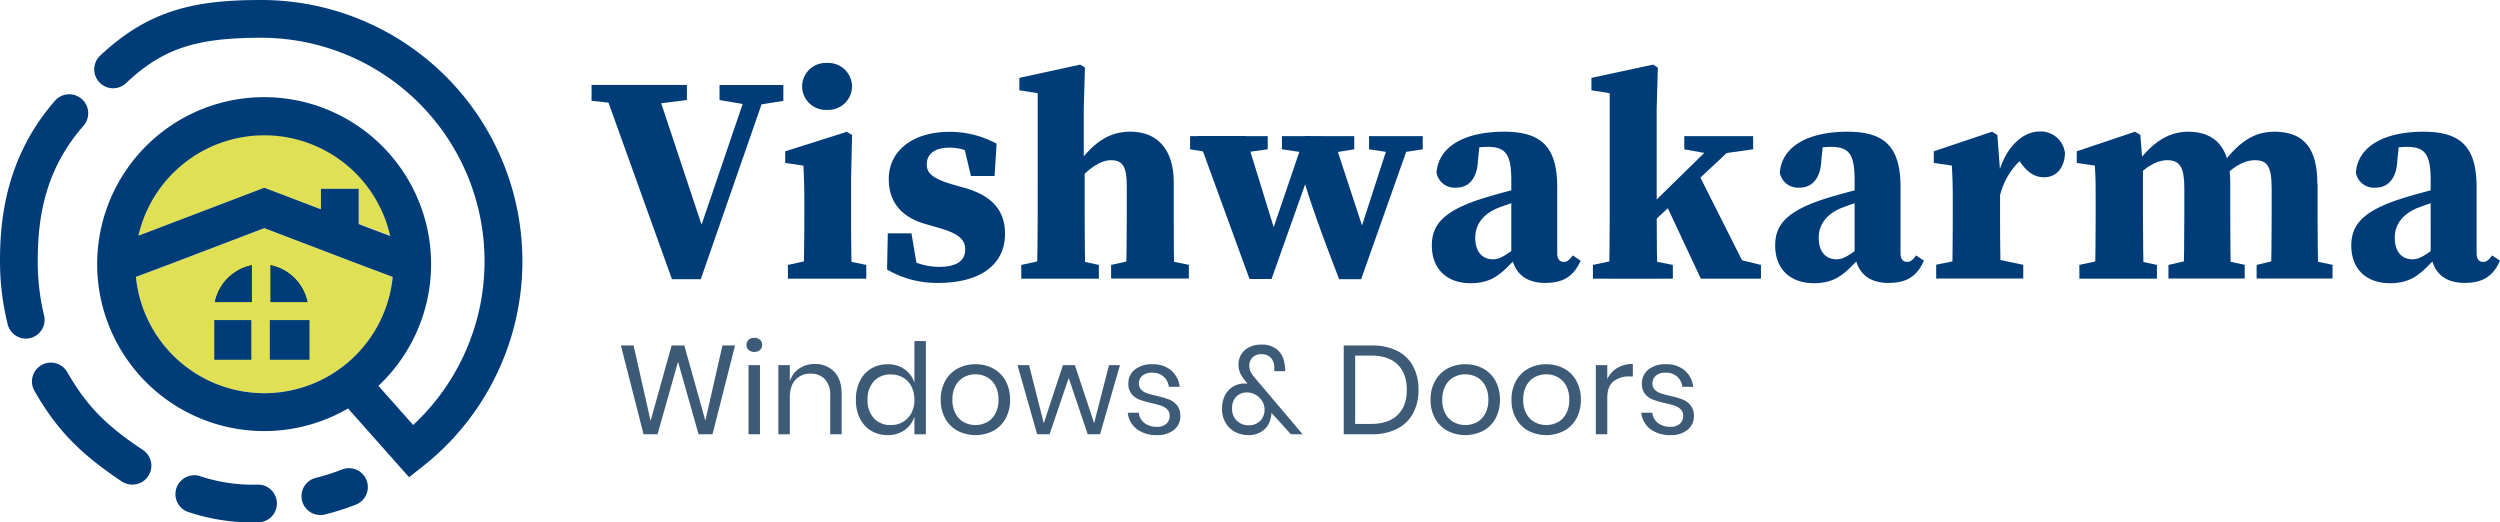 <svg xmlns="http://www.w3.org/2000/svg" width="945.079" height="197.492" viewBox="0 0 945.079 197.492"><g transform="translate(-280 -348)"><g transform="translate(280 348)"><g transform="translate(0 0)"><g transform="translate(51.387 50.945)" opacity="0.67"><path d="M105.266,55.044V41.84H90.992V49.6l-21.411-8.16L22,59.564a48.747,48.747,0,0,1,95.162,0Z" transform="translate(-21.048 -21.414)" fill="#d1d100"/><path d="M118.665,54.688a48.77,48.77,0,0,1-97.065,0l12.656-4.758L70.132,36.25l35.876,13.679Z" transform="translate(-21.6 -0.955)" fill="#d1d100"/></g><rect width="14" height="15" transform="translate(81 121)" fill="#003d78"/><rect width="15" height="15" transform="translate(102 121)" fill="#003d78"/><path d="M56.917,56.067H43V42.15A17.867,17.867,0,0,1,56.917,56.067Z" transform="translate(59.299 58.126)" fill="#162e4f"/><path d="M48.067,42.15V56.067H34.15A17.867,17.867,0,0,1,48.067,42.15Z" transform="translate(47.094 58.126)" fill="#162e4f"/><path d="M48.067,42.15V56.067H34.15A17.867,17.867,0,0,1,48.067,42.15Z" transform="translate(47.094 58.126)" fill="#003d78"/><path d="M56.917,56.067H43V42.15A17.867,17.867,0,0,1,56.917,56.067Z" transform="translate(59.299 58.126)" fill="#003d78"/><path d="M78.044,0C53.659,0,35.888,3.426,17.236,20.983a7.136,7.136,0,1,0,9.8,10.374c13.75-12.919,26.145-17.083,51.006-17.083A84.48,84.48,0,0,1,135.5,160.656l-13.132-14.8a63.116,63.116,0,1,0-11.419,8.517,6.613,6.613,0,0,0,.619.809L133.952,180.4l5.305-4.187A98.73,98.73,0,0,0,78.044,0Zm1.19,51.149a48.794,48.794,0,0,1,47.581,38.065l-11.9-4.52V71.371H100.645v7.756l-21.411-8.16L31.653,89.1A48.794,48.794,0,0,1,79.234,51.149ZM30.7,104.678,43.358,99.92,79.234,86.24,115.11,99.92l12.656,4.758a48.77,48.77,0,0,1-97.065,0Z" transform="translate(20.686 0)" fill="#003d78"/><g transform="translate(0 35.643)"><path d="M9.825,107.355A7.137,7.137,0,0,1,2.9,101.931,99.111,99.111,0,0,1,0,78.069C0,62.249,2.165,38.815,20.793,17.4A7.18,7.18,0,0,1,31.546,26.92C16.225,44.334,14.274,63.414,14.274,78.069a85.336,85.336,0,0,0,2.379,20.436,7.137,7.137,0,0,1-5.186,8.636,7.375,7.375,0,0,1-1.642.214Z" transform="translate(0 -14.982)" fill="#003d78"/><path d="M42.957,103.729a7.137,7.137,0,0,1-3.949-1.19c-15.963-10.706-24.6-19.6-32.973-34.211a7.141,7.141,0,1,1,12.371-7.137C25.662,73.8,32.846,81.223,46.954,90.6a7.137,7.137,0,0,1-4,13.132Z" transform="translate(7.003 43.814)" fill="#003d78"/><path d="M59.089,93.326A76.129,76.129,0,0,1,33.11,89.544a7.145,7.145,0,0,1,3.806-13.775,62.5,62.5,0,0,0,22.173,3.283,7.137,7.137,0,1,1,0,14.274Z" transform="translate(38.452 68.491)" fill="#003d78"/><path d="M55.025,92.108a7.137,7.137,0,0,1-1.713-14.06,81.818,81.818,0,0,0,9.944-3.164,7.137,7.137,0,1,1,5.186,13.3,97.536,97.536,0,0,1-11.657,3.711,7.423,7.423,0,0,1-1.76.214Z" transform="translate(66.068 66.949)" fill="#003d78"/></g></g></g><path d="M43.816-12.418,35.3,21.127H30.017L22.262-6.28,14.506,21.127H9.225L.66-12.418H5.466l6.423,28.5,7.946-28.5h4.806l7.946,28.406,6.471-28.406Zm4.33-.238a2.485,2.485,0,0,1,.809-1.927A3.055,3.055,0,0,1,51.1-15.32a3.055,3.055,0,0,1,2.141.738,2.486,2.486,0,0,1,.809,1.927,2.485,2.485,0,0,1-.809,1.927,3.055,3.055,0,0,1-2.141.738,3.055,3.055,0,0,1-2.141-.738A2.485,2.485,0,0,1,48.146-12.655Zm5.091,7.661V21.127h-4.33V-4.995Zm20.7-.428A9.753,9.753,0,0,1,81.309-2.5Q84.117.429,84.117,5.949V21.127h-4.33V6.329a8.345,8.345,0,0,0-2-6,7.144,7.144,0,0,0-5.424-2.094A7.416,7.416,0,0,0,66.655.548q-2.141,2.308-2.141,6.733V21.127h-4.33V-4.995h4.33V1.191a8.9,8.9,0,0,1,3.545-4.9A10.277,10.277,0,0,1,73.934-5.423Zm27.549.1a10.734,10.734,0,0,1,6.447,1.9,9.919,9.919,0,0,1,3.688,5.091V-14.083h4.33v35.21h-4.33V14.466a9.919,9.919,0,0,1-3.688,5.091,10.734,10.734,0,0,1-6.447,1.9A11.84,11.84,0,0,1,95.3,19.842,11.189,11.189,0,0,1,91.04,15.2,15.421,15.421,0,0,1,89.493,8.09,15.57,15.57,0,0,1,91.04.953,11.158,11.158,0,0,1,95.3-3.71,11.84,11.84,0,0,1,101.484-5.328Zm1.237,3.854a8.386,8.386,0,0,0-6.4,2.546,9.814,9.814,0,0,0-2.4,7.018,9.814,9.814,0,0,0,2.4,7.018,8.386,8.386,0,0,0,6.4,2.546,8.885,8.885,0,0,0,4.592-1.19,8.281,8.281,0,0,0,3.164-3.354,10.6,10.6,0,0,0,1.142-5.02,10.747,10.747,0,0,0-1.142-5.044,8.087,8.087,0,0,0-3.164-3.354A9.026,9.026,0,0,0,102.721-1.474ZM134.7-5.328a13.858,13.858,0,0,1,6.733,1.618A11.577,11.577,0,0,1,146.091.953,14.48,14.48,0,0,1,147.78,8.09a14.344,14.344,0,0,1-1.689,7.113,11.616,11.616,0,0,1-4.663,4.639,14.819,14.819,0,0,1-13.465,0,11.772,11.772,0,0,1-4.687-4.639,14.184,14.184,0,0,1-1.713-7.113A14.318,14.318,0,0,1,123.276.953a11.732,11.732,0,0,1,4.687-4.663A13.858,13.858,0,0,1,134.7-5.328Zm0,3.806a9.051,9.051,0,0,0-4.306,1.047A7.87,7.87,0,0,0,127.2,2.737a10.817,10.817,0,0,0-1.213,5.353,10.711,10.711,0,0,0,1.213,5.305,7.87,7.87,0,0,0,3.188,3.212,9.38,9.38,0,0,0,8.612,0,7.87,7.87,0,0,0,3.188-3.212A10.711,10.711,0,0,0,143.4,8.09a10.817,10.817,0,0,0-1.213-5.353A7.87,7.87,0,0,0,139-.475,9.051,9.051,0,0,0,134.7-1.522Zm54.623-3.473L181.8,21.127h-4.663L169.952-.142,162.72,21.127h-4.71L150.587-4.995h4.377l5.567,21.982,7.232-21.982h4.52l7.28,21.935,5.615-21.935Zm12.228-.333a10.543,10.543,0,0,1,7.113,2.308,9.72,9.72,0,0,1,3.259,6.209h-4.14a5.994,5.994,0,0,0-1.927-3.83,6.276,6.276,0,0,0-4.4-1.5,5.43,5.43,0,0,0-3.64,1.118A3.769,3.769,0,0,0,196.5,2a3.121,3.121,0,0,0,.88,2.308,5.648,5.648,0,0,0,2.189,1.332,36.514,36.514,0,0,0,3.592.975,35.29,35.29,0,0,1,4.687,1.356,7.341,7.341,0,0,1,3.045,2.213,6.216,6.216,0,0,1,1.261,4.092,6.43,6.43,0,0,1-2.4,5.186,9.688,9.688,0,0,1-6.4,2,12.259,12.259,0,0,1-7.613-2.236,8.92,8.92,0,0,1-3.473-6.233h4.187a5.452,5.452,0,0,0,2.07,3.854,7.468,7.468,0,0,0,4.829,1.475,5.02,5.02,0,0,0,3.5-1.142,3.852,3.852,0,0,0,1.261-3,3.279,3.279,0,0,0-.9-2.427,5.928,5.928,0,0,0-2.236-1.38,32.708,32.708,0,0,0-3.664-1,35.755,35.755,0,0,1-4.639-1.332,7.109,7.109,0,0,1-2.95-2.117A5.928,5.928,0,0,1,192.506,2a6.571,6.571,0,0,1,2.427-5.305A10.016,10.016,0,0,1,201.546-5.328Zm52.386,26.455L246.6,13.038a8.132,8.132,0,0,1-.285,1.9,7.513,7.513,0,0,1-2.807,4.71,8.618,8.618,0,0,1-5.519,1.808,10.649,10.649,0,0,1-5.234-1.261,9.069,9.069,0,0,1-3.569-3.521,10.358,10.358,0,0,1-1.285-5.21,10.636,10.636,0,0,1,1.166-5.115,8.1,8.1,0,0,1,3.117-3.283,8.552,8.552,0,0,1,4.33-1.118,7.869,7.869,0,0,1,1.047.1l-.714-.9a15.175,15.175,0,0,1-2.022-3.069,7.847,7.847,0,0,1-.69-3.4,7.157,7.157,0,0,1,.975-3.64A7.2,7.2,0,0,1,238.04-11.7a9.733,9.733,0,0,1,4.663-1.047A8.771,8.771,0,0,1,248.96-10.7a8.225,8.225,0,0,1,2.546,5.139,8.1,8.1,0,0,1,.285,2.141,3.943,3.943,0,0,1-.048.714h-4.092a4.105,4.105,0,0,0,.024-.785q-.024-.452-.024-.642a5.2,5.2,0,0,0-1.332-3.688,4.773,4.773,0,0,0-3.569-1.308A4.42,4.42,0,0,0,239.444-7.9a4.123,4.123,0,0,0-1.213,3,5.383,5.383,0,0,0,.547,2.522A13.663,13.663,0,0,0,240.562.1l17.8,21.031Zm-15.94-3.378a5.877,5.877,0,0,0,4.306-1.665,5.753,5.753,0,0,0,1.689-4.282,5.928,5.928,0,0,0-.952-3.283,6.97,6.97,0,0,0-2.474-2.331,6.412,6.412,0,0,0-3.188-.856,5.554,5.554,0,0,0-4.068,1.57,6,6,0,0,0-1.594,4.473,6.116,6.116,0,0,0,1.808,4.663A6.254,6.254,0,0,0,237.993,17.749ZM302.179,4.331a18.377,18.377,0,0,1-2.046,8.874,14.024,14.024,0,0,1-6.019,5.852,20.415,20.415,0,0,1-9.54,2.07H273.916V-12.418h10.658a20.816,20.816,0,0,1,9.54,2.022,13.746,13.746,0,0,1,6.019,5.8A18.481,18.481,0,0,1,302.179,4.331ZM284.241,17.225q6.566,0,10.04-3.378t3.473-9.516q0-6.138-3.45-9.54t-10.063-3.4h-6V17.225ZM319.879-5.328a13.858,13.858,0,0,1,6.733,1.618A11.577,11.577,0,0,1,331.275.953a14.48,14.48,0,0,1,1.689,7.137,14.344,14.344,0,0,1-1.689,7.113,11.616,11.616,0,0,1-4.663,4.639,14.819,14.819,0,0,1-13.465,0A11.773,11.773,0,0,1,308.46,15.2a14.185,14.185,0,0,1-1.713-7.113A14.318,14.318,0,0,1,308.46.953a11.732,11.732,0,0,1,4.687-4.663A13.858,13.858,0,0,1,319.879-5.328Zm0,3.806a9.051,9.051,0,0,0-4.306,1.047,7.87,7.87,0,0,0-3.188,3.212,10.817,10.817,0,0,0-1.213,5.353,10.711,10.711,0,0,0,1.213,5.305,7.87,7.87,0,0,0,3.188,3.212,9.38,9.38,0,0,0,8.612,0,7.87,7.87,0,0,0,3.188-3.212,10.711,10.711,0,0,0,1.213-5.305,10.817,10.817,0,0,0-1.213-5.353,7.87,7.87,0,0,0-3.188-3.212A9.051,9.051,0,0,0,319.879-1.522Zm30.594-3.806a13.858,13.858,0,0,1,6.733,1.618A11.577,11.577,0,0,1,361.869.953a14.48,14.48,0,0,1,1.689,7.137,14.344,14.344,0,0,1-1.689,7.113,11.616,11.616,0,0,1-4.663,4.639,14.819,14.819,0,0,1-13.465,0,11.773,11.773,0,0,1-4.687-4.639,14.184,14.184,0,0,1-1.713-7.113A14.318,14.318,0,0,1,339.054.953a11.732,11.732,0,0,1,4.687-4.663A13.858,13.858,0,0,1,350.474-5.328Zm0,3.806a9.051,9.051,0,0,0-4.306,1.047,7.87,7.87,0,0,0-3.188,3.212,10.818,10.818,0,0,0-1.213,5.353,10.711,10.711,0,0,0,1.213,5.305,7.87,7.87,0,0,0,3.188,3.212,9.38,9.38,0,0,0,8.612,0,7.87,7.87,0,0,0,3.188-3.212,10.711,10.711,0,0,0,1.213-5.305,10.817,10.817,0,0,0-1.213-5.353A7.87,7.87,0,0,0,354.78-.475,9.051,9.051,0,0,0,350.474-1.522ZM373.551.286a9.608,9.608,0,0,1,3.759-4.211,11.172,11.172,0,0,1,5.9-1.5v4.71h-1.332a9.252,9.252,0,0,0-6,1.879q-2.331,1.879-2.331,6.209V21.127h-4.33V-4.995h4.33Zm22.125-5.615a10.543,10.543,0,0,1,7.113,2.308,9.72,9.72,0,0,1,3.259,6.209h-4.139a5.994,5.994,0,0,0-1.927-3.83,6.276,6.276,0,0,0-4.4-1.5,5.43,5.43,0,0,0-3.64,1.118A3.769,3.769,0,0,0,390.632,2a3.121,3.121,0,0,0,.88,2.308A5.648,5.648,0,0,0,393.7,5.639a36.51,36.51,0,0,0,3.592.975,35.289,35.289,0,0,1,4.687,1.356,7.341,7.341,0,0,1,3.045,2.213,6.216,6.216,0,0,1,1.261,4.092,6.43,6.43,0,0,1-2.4,5.186,9.688,9.688,0,0,1-6.4,2,12.259,12.259,0,0,1-7.613-2.236,8.92,8.92,0,0,1-3.473-6.233h4.187a5.452,5.452,0,0,0,2.07,3.854,7.468,7.468,0,0,0,4.829,1.475,5.02,5.02,0,0,0,3.5-1.142,3.852,3.852,0,0,0,1.261-3,3.279,3.279,0,0,0-.9-2.427,5.928,5.928,0,0,0-2.236-1.38,32.706,32.706,0,0,0-3.664-1A35.754,35.754,0,0,1,390.8,8.042a7.109,7.109,0,0,1-2.95-2.117A5.928,5.928,0,0,1,386.635,2a6.571,6.571,0,0,1,2.427-5.305A10.016,10.016,0,0,1,395.676-5.328Z" transform="translate(514.056 491.027)" fill="#3d5a77"/><g transform="translate(503.63 371.79)"><g transform="translate(0 0)"><path d="M16.178,11.859,0,10.157V4.15H36.04V9.856l-16.018,2ZM4,4.17H24.027L42.768,60.553l-3.224,2.4L59.567,4.17h7.228L41.286,77.592H30.394Zm56.243,7.689-11.873-2V4.17H72.5v6.007L61.909,11.859Z" transform="translate(0 4.172)" fill="#003d78"/><path d="M43.448,81.538c.22-5.006.34-16.478.34-23.386V52.826c0-6.127-.12-9.591-.34-14.016l-6.888-1V33.4l23.286-7.368,2,1.2-.38,16.118V58.072c0,6.908.1,18.381.32,23.386Zm23.767-5.186v5.186H37.581V76.352L47.913,74.09h8.409ZM42.947,8.876A8.95,8.95,0,0,1,52.378.006a8.97,8.97,0,0,1,9.451,8.87,8.99,8.99,0,0,1-9.451,8.87,8.97,8.97,0,0,1-9.431-8.87Z" transform="translate(36.642 0.006)" fill="#003d78"/><path d="M55.79,65.058l.28-13.675h8.95L67.543,66.3,61.3,64.137V59.572a25.308,25.308,0,0,0,14.016,4.485c6.407,0,10.011-2,10.011-6.567,0-3.5-2-5.807-9.391-8.009l-6.007-1.742c-8.61-2.523-13.475-8.229-13.475-16.619C56.21,21.009,64.52,13,79.537,13A37.2,37.2,0,0,1,97.2,17.485L96.436,29.7h-8.95L84.242,15.923l6.167,2.663v4.1a17.86,17.86,0,0,0-11.293-3.684c-4.986,0-8.309,2.222-8.309,6.247,0,3.083,1.662,5.226,9.31,7.528l5.446,1.542c10.572,3.164,14.817,8.97,14.817,17.239,0,11.773-9.511,18.561-25.208,18.561A37.141,37.141,0,0,1,55.79,65.058Z" transform="translate(55.915 13.042)" fill="#003d78"/><path d="M87.7,11.122l-6.928-1.1V5.316L103.756.31l1.8,1.121-.441,15.577V39.033l.34,1.442V57.754c0,6.908.1,18.381.32,23.386H87.357c.22-5.006.34-16.478.34-23.386Zm23.126,64.913v5.186H81.491V76.035l10.332-2.263h8.49ZM139.135,44.84V57.754c0,7.128,0,18.381.32,23.386H121.035c.22-5.006.34-16.258.34-23.386V46.141c0-7.228-1.482-9.691-6.007-9.691-4.125,0-8.93,3.444-13.515,8.97h-4V37.412h7.288l-4.3,3.144c7.809-11.293,14.016-14.9,22.025-14.9C132.628,25.718,139.135,31.986,139.135,44.84ZM133.95,73.772l10.892,2.222v5.186H115.449V76.035l10.011-2.222Z" transform="translate(80.951 0.324)" fill="#003d78"/><path d="M123.752,20.558,113,18.816V13.85h29.353v4.966l-12.674,1.742Zm43.168-6.708,12.794,38.984-3.023-1.2L188.945,13.85h7.849L177.673,67.911h-8.329c-9.431-24.507-12.975-35.22-14.8-43.289l4.885-.821L143.795,67.851h-8.329l-19.7-54.061h18.22L146,52.774l-2.523-1.2L156.349,13.79Zm-19.2,4.966V13.85H175.07v4.966l-10.752,1.742h-4.725Zm42.167,1.4-9.23-1.4V13.85h20.3v4.966l-9.15,1.4Z" transform="translate(113.254 13.834)" fill="#003d78"/><path d="M180.214,37.487c4.585-1.362,12.494-3.444,17.74-4.685v4.665a101.37,101.37,0,0,0-14.576,4.445c-5.046,2.142-8.329,5.887-8.329,11.133,0,5.586,2.923,8.169,6.688,8.169,2.142,0,3.884-.9,7.448-3.5l4.465-3.344,1.161,1.6-4.605,5.106c-5.406,5.726-8.87,9.17-16.959,9.17-8.61,0-14.6-5.086-14.6-14.256C158.65,48.039,163.035,42.473,180.214,37.487Zm8.469,22.025V31.5c0-9.871-2-12.794-9.03-12.794a38.644,38.644,0,0,0-10.432,1.622l7.669-4.345-.8,7.729c-.28,7.408-3.884,10.412-8.169,10.412a6.968,6.968,0,0,1-7.509-5.586c.581-9.27,9.551-15.557,25.609-15.557,14.276,0,20.022,6.007,20.022,20.964V58.932c0,2.2.9,3.264,2.5,3.264,1.181,0,2-.6,3.384-2.463l2.963,2c-2.683,6.007-6.647,8.409-13.415,8.409-7.668-.02-11.833-3.984-12.794-10.732Z" transform="translate(159.006 13.022)" fill="#003d78"/><path d="M212.086.31l1.8,1.121-.441,15.577V57.054c0,7.408.12,19.462.34,24.207H195.367c.22-4.745.32-16.8.32-23.386V11.122l-6.908-1.1V5.316Zm7.468,75.725v5.186H189.341V76.035l10.412-2.222h8.509ZM246.7,27.36,204.257,67.145V60.277L237.915,27.36Zm-8.81,45.01,14.977,3.664v5.186H230.126L216.511,52.148l12.414-11.213,19.382,38.5Zm-2.9-38.043-11.112-2V27.36h26.029v4.966l-12.354,1.742Z" transform="translate(189.204 0.324)" fill="#003d78"/><path d="M245.034,37.487c4.605-1.362,12.514-3.444,17.76-4.685v4.665a100.91,100.91,0,0,0-14.536,4.445c-5.046,2.142-8.329,5.887-8.329,11.133,0,5.586,2.943,8.169,6.708,8.169,2.122,0,3.864-.9,7.428-3.5l4.505-3.344,1.161,1.6-4.705,5.106c-5.406,5.726-8.87,9.17-16.939,9.17-8.63,0-14.616-5.086-14.616-14.256C223.47,48.039,227.855,42.473,245.034,37.487ZM253.5,59.512V31.5c0-9.871-1.9-12.794-9.01-12.794a38.543,38.543,0,0,0-10.432,1.622l7.669-4.345-.8,7.729c-.28,7.408-3.884,10.412-8.189,10.412a7.008,7.008,0,0,1-7.508-5.586c.6-9.27,9.571-15.557,25.609-15.557,14.3,0,20.022,6.007,20.022,20.964V58.932c0,2.2.921,3.264,2.523,3.264,1.161,0,2-.6,3.384-2.463l2.943,2c-2.683,6.007-6.648,8.409-13.415,8.409-7.729-.02-11.733-3.984-12.794-10.732Z" transform="translate(223.972 13.022)" fill="#003d78"/><path d="M260.588,45.1V38.656c0-6.127-.12-8.389-.34-12.834l-6.828-1V20.435l22.025-7.408,2,1.2L278.468,27.9V45.1c0,6.908.1,18.381.32,23.386H260.368C260.468,63.564,260.588,52.091,260.588,45.1Zm-6.267,18.2,10.652-2.182h11.633l10.632,2.223v5.186H254.321ZM270.1,30.366h8.369l-1.5,3.043c2-13.655,9.711-20.463,16.378-20.463a9.23,9.23,0,0,1,9.671,8.209c-.24,5.807-3.444,9.09-7.909,9.09-3.364,0-6.007-1.642-8.61-5.166l-3.244-4.245,4.485,1.622a27.152,27.152,0,0,0-9.471,15.457l-8.169-.8Z" transform="translate(253.989 12.975)" fill="#003d78"/><path d="M287.238,68.522c.22-5.006.32-16.478.32-23.386V38.689c0-6.127,0-8.469-.32-12.914l-6.828-1V20.388l22.025-7.408,2,1.2,1,12.354V45.056c0,6.908.12,18.381.341,23.386Zm23.486-5.186v5.186H281.391V63.336l10.332-2.263h8.51Zm27.711-31.195V45.056c0,7.128.1,18.381.321,23.386h-18.02c.22-5.006.34-16.258.34-23.386V34.4c0-7.789-1.542-10.652-6.467-10.652s-9.891,4-13.235,8.169h-4V24.733h6.968l-3.344,3.144c6.768-10.011,13.175-14.9,21.624-14.9C332.969,13.02,338.435,19.287,338.435,32.141ZM333.65,61.074,343.9,63.3v5.186H315.069V63.336l9.851-2.263Zm37.8-28.432V45.056c0,7.128.12,18.381.34,23.386h-18.02c.22-5.006.32-16.258.32-23.386V34.344c0-8.389-1.762-10.592-6.327-10.592s-9.291,3.124-13.515,8.169h-4V24.493h7.869l-4.565,3.384c7.869-11.553,14.116-14.9,21.7-14.9,11.132.04,16.118,6.447,16.118,19.7Zm-4.866,28.432L377.1,63.3v5.186H348.406V63.336l9.271-2.263Z" transform="translate(281.04 13.022)" fill="#003d78"/><path d="M353.784,37.487c4.585-1.362,12.494-3.444,17.74-4.685v4.665a101.37,101.37,0,0,0-14.516,4.445c-5.046,2.142-8.329,5.887-8.329,11.132,0,5.586,2.923,8.169,6.688,8.169,2.142,0,3.884-.9,7.448-3.5l4.465-3.344,1.161,1.6L363.8,61.074c-5.406,5.726-8.87,9.17-16.959,9.17-8.61,0-14.6-5.086-14.6-14.256C332.28,48.039,336.665,42.473,353.784,37.487Zm8.47,22.025V31.5c0-9.871-2-12.794-9.03-12.794a38.642,38.642,0,0,0-10.432,1.622l7.669-4.345-.8,7.729c-.281,7.408-3.885,10.412-8.169,10.412a6.968,6.968,0,0,1-7.508-5.586c.581-9.27,9.551-15.557,25.609-15.557,14.276,0,20.023,6.007,20.023,20.964V58.932c0,2.2.921,3.264,2.5,3.264,1.181,0,2-.6,3.384-2.463l2.963,2c-2.683,6.007-6.647,8.409-13.415,8.409-7.609-.02-11.773-3.984-12.734-10.732Z" transform="translate(332.986 13.022)" fill="#003d78"/></g></g></g></svg>
